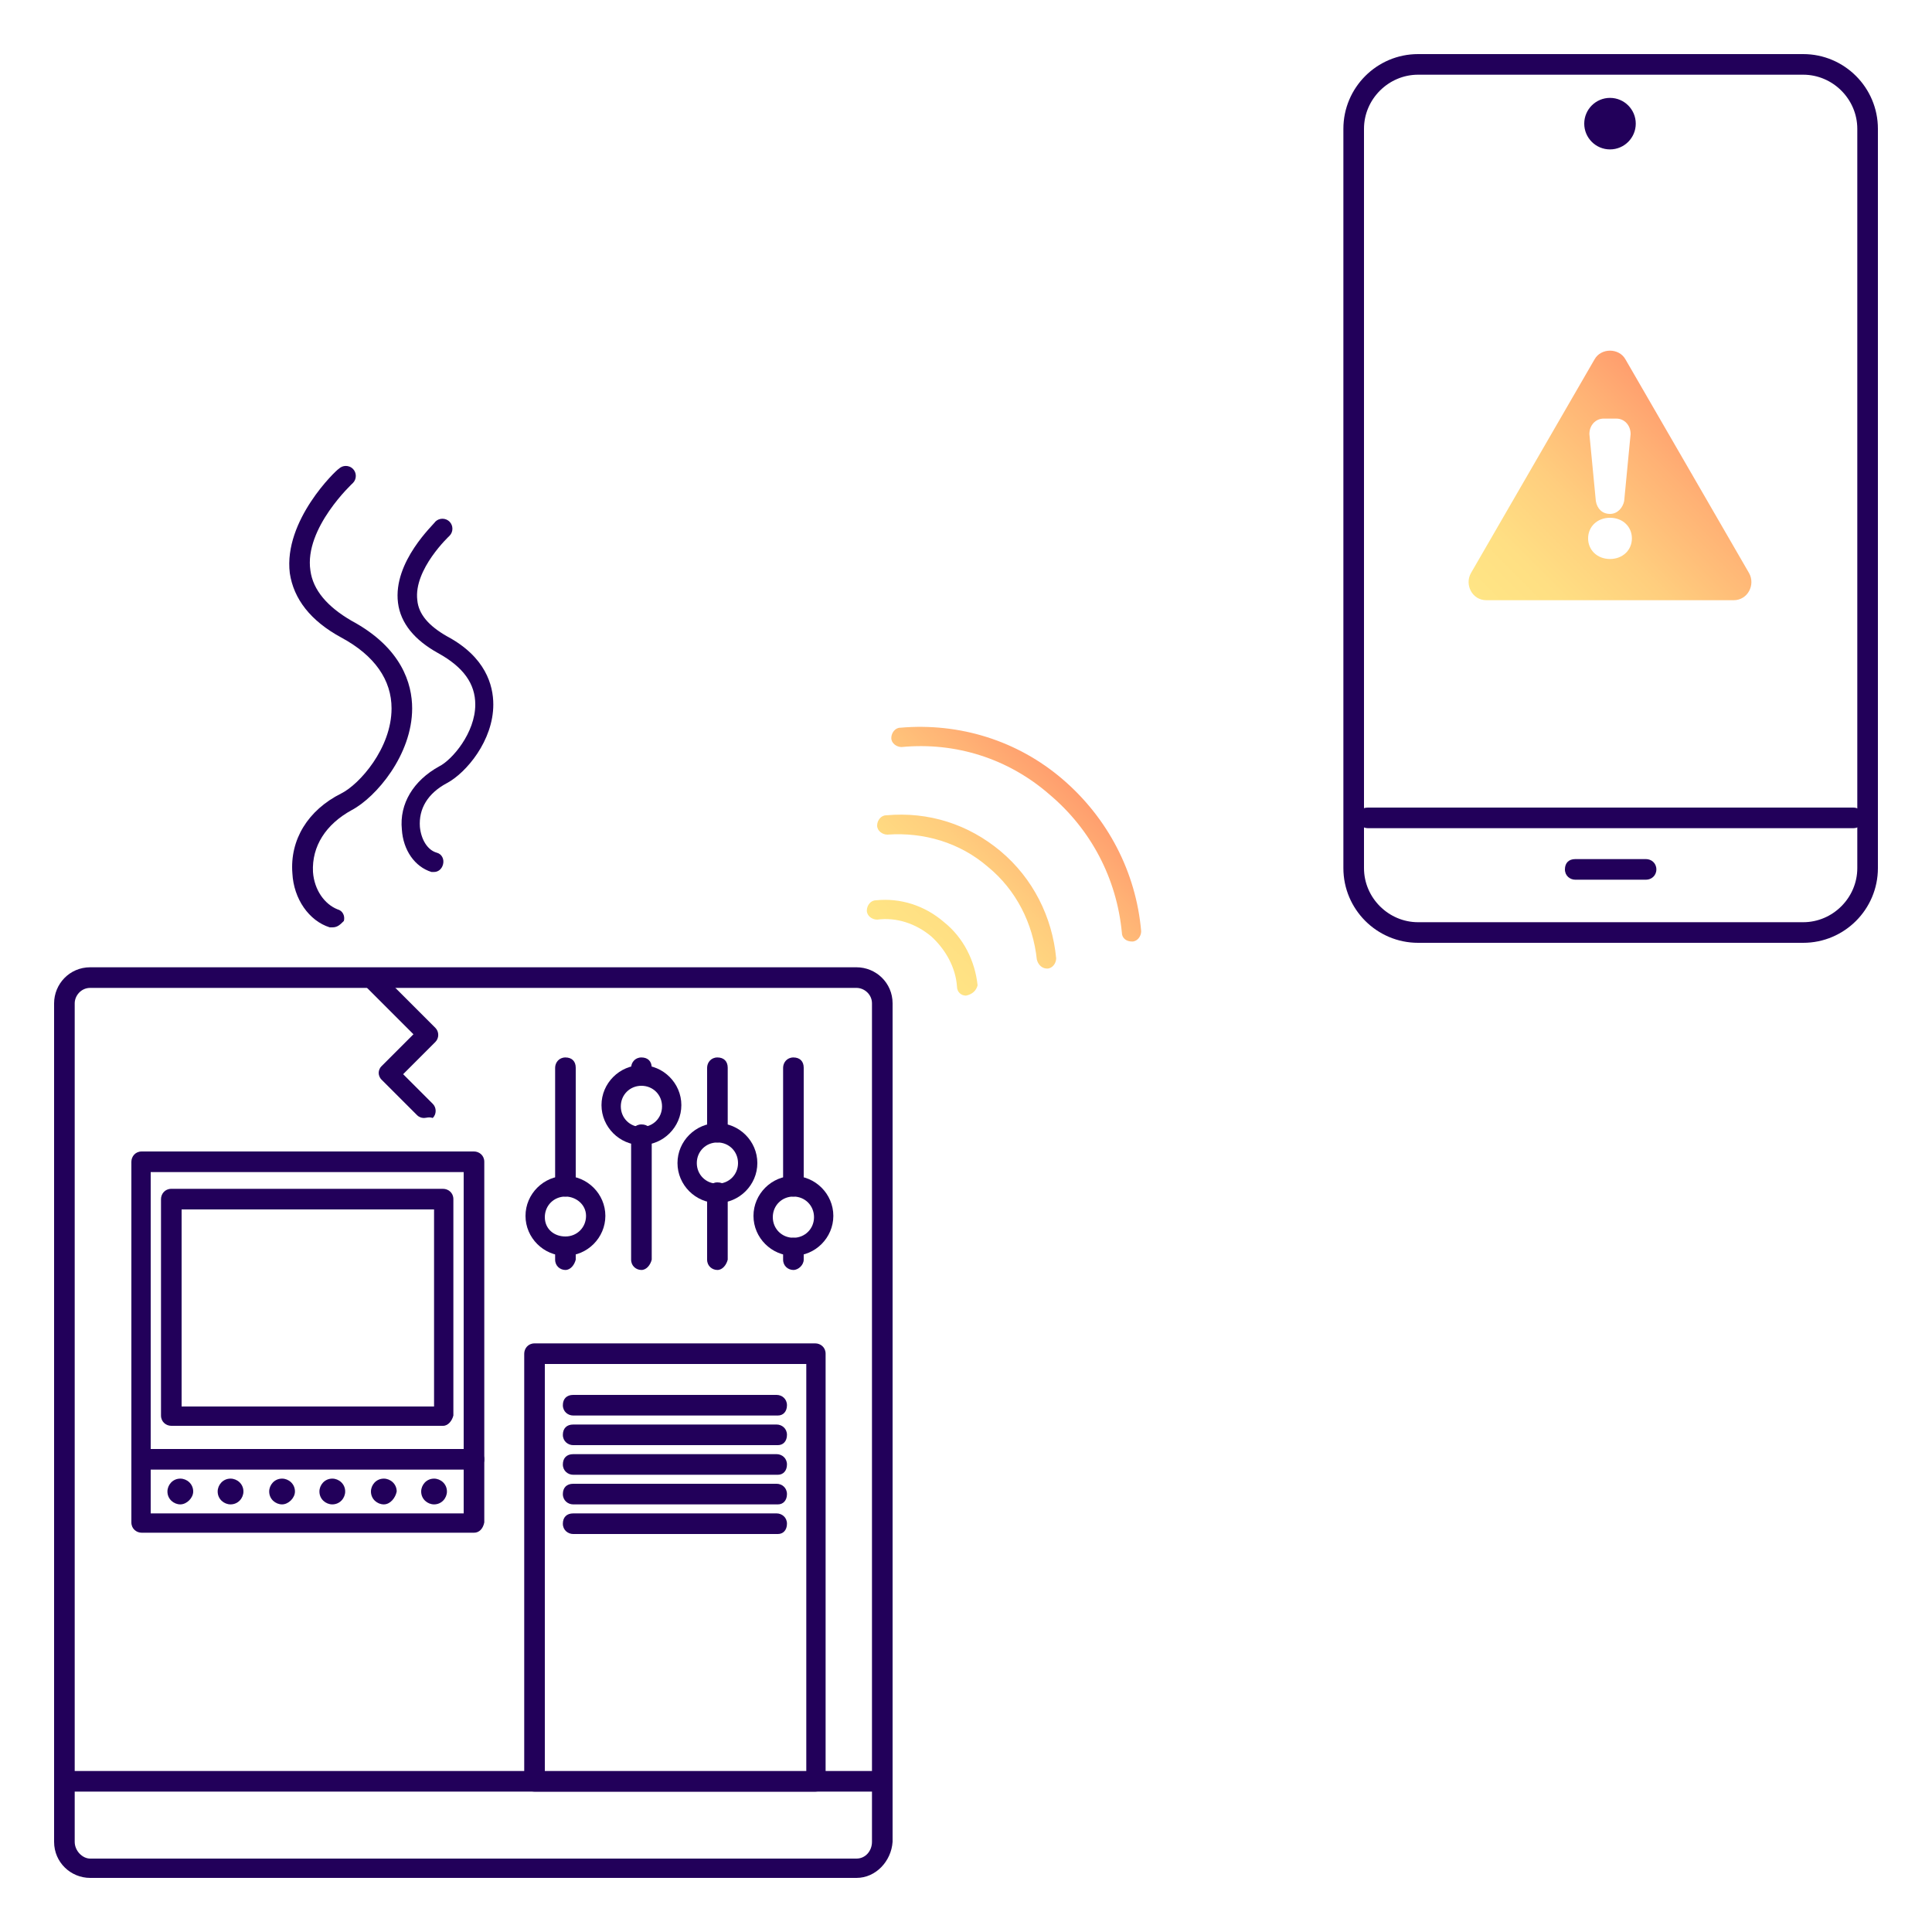 <svg xmlns="http://www.w3.org/2000/svg" xmlns:xlink="http://www.w3.org/1999/xlink" id="Layer_1" x="0px" y="0px" viewBox="0 0 150 150" style="enable-background:new 0 0 150 150;" xml:space="preserve"><style type="text/css">	.st0{fill:url(#SVGID_1_);}	.st1{fill:url(#SVGID_00000147937045180577756530000007880759484966594237_);}	.st2{fill:url(#SVGID_00000165230965665684074280000016300992759665688237_);}	.st3{fill:url(#SVGID_00000007392506133020417250000008035032116274798261_);}	.st4{fill:url(#SVGID_00000026862738792791895720000011178646307458381241_);}	.st5{fill:url(#SVGID_00000060708757400656091580000013884655254022550973_);}	.st6{fill:#22005A;}	.st7{fill:url(#SVGID_00000031172798026466390280000017261258655595997584_);}	.st8{fill:url(#SVGID_00000023245039005453730450000008690177474404599703_);}	.st9{fill:url(#SVGID_00000023253077399060323720000009593936681712358558_);}	.st10{fill:url(#SVGID_00000005970875195510186230000013898468139014172850_);}	.st11{fill:url(#SVGID_00000144327122298290947180000015011176544444258969_);}	.st12{fill:url(#SVGID_00000060015082042771812220000014183478733052525755_);}	.st13{opacity:0.5;fill:#22005A;}	.st14{fill:url(#SVGID_00000076573086786979781300000000126927427495482527_);}	.st15{fill:url(#SVGID_00000101065145307289735620000003067810148426678168_);}	.st16{fill:url(#SVGID_00000146496110395458363170000015677165642516519870_);}	.st17{fill:url(#SVGID_00000156564474528515608030000004433671611208829318_);}	.st18{fill:url(#SVGID_00000088820766187967863220000012813831260571672765_);}	.st19{fill:url(#SVGID_00000058549745641607211110000010730786337081996436_);}</style><g>	<g>		<g>			<path class="st6" d="M66.5,145.8H7c-1.5,0-2.8-1.2-2.8-2.8V77.9c0-1.5,1.2-2.8,2.8-2.8h59.5c1.5,0,2.8,1.2,2.8,2.8V143    C69.2,144.5,68,145.8,66.5,145.8z M7,76.7c-0.7,0-1.2,0.6-1.2,1.2V143c0,0.7,0.6,1.3,1.2,1.3h59.5c0.7,0,1.2-0.6,1.2-1.3V77.9    c0-0.7-0.6-1.2-1.2-1.2H7z"></path>			<path class="st6" d="M36.8,119H11c-0.4,0-0.8-0.3-0.8-0.8v-28c0-0.4,0.3-0.8,0.8-0.8h25.8c0.4,0,0.8,0.3,0.8,0.8v28    C37.5,118.7,37.2,119,36.8,119z M11.7,117.5H36V91H11.7V117.5z"></path>			<path class="st6" d="M63.3,139.1H41.5c-0.4,0-0.8-0.3-0.8-0.8v-33.2c0-0.4,0.3-0.8,0.8-0.8h21.8c0.4,0,0.8,0.3,0.8,0.8v33.2    C64.1,138.8,63.7,139.1,63.3,139.1z M42.3,137.6h20.3v-31.7H42.3V137.6z"></path>			<path class="st6" d="M34.4,110.7H13.3c-0.4,0-0.8-0.3-0.8-0.8V93.1c0-0.4,0.3-0.8,0.8-0.8h21.1c0.4,0,0.8,0.3,0.8,0.8v16.8    C35.1,110.3,34.8,110.7,34.4,110.7z M14.1,109.2h19.6V93.9H14.1V109.2z"></path>			<path class="st6" d="M36.8,114.1H11c-0.4,0-0.8-0.3-0.8-0.8s0.3-0.8,0.8-0.8h25.8c0.4,0,0.8,0.3,0.8,0.8S37.2,114.1,36.8,114.1z"></path>			<g>				<path class="st6" d="M14,116.8L14,116.8c-0.5,0-1-0.4-1-1v0c0-0.5,0.4-1,1-1h0c0.5,0,1,0.4,1,1v0C15,116.3,14.5,116.8,14,116.8z     "></path>				<path class="st6" d="M17.9,116.8L17.9,116.8c-0.5,0-1-0.4-1-1v0c0-0.5,0.4-1,1-1h0c0.5,0,1,0.4,1,1v0     C18.9,116.3,18.5,116.8,17.9,116.8z"></path>				<path class="st6" d="M21.9,116.8L21.9,116.8c-0.5,0-1-0.4-1-1v0c0-0.5,0.4-1,1-1h0c0.5,0,1,0.4,1,1v0     C22.9,116.3,22.4,116.8,21.9,116.8z"></path>				<path class="st6" d="M25.8,116.8L25.8,116.8c-0.5,0-1-0.4-1-1v0c0-0.5,0.4-1,1-1h0c0.5,0,1,0.4,1,1v0     C26.8,116.3,26.4,116.8,25.8,116.8z"></path>				<path class="st6" d="M29.8,116.8L29.8,116.8c-0.5,0-1-0.4-1-1v0c0-0.5,0.4-1,1-1h0c0.5,0,1,0.4,1,1v0     C30.7,116.3,30.3,116.8,29.8,116.8z"></path>				<path class="st6" d="M33.7,116.8L33.7,116.8c-0.5,0-1-0.4-1-1v0c0-0.5,0.4-1,1-1l0,0c0.5,0,1,0.4,1,1v0     C34.7,116.3,34.3,116.8,33.7,116.8z"></path>			</g>			<path class="st6" d="M43.9,92.9c-0.4,0-0.8-0.3-0.8-0.8v-9.2c0-0.4,0.3-0.8,0.8-0.8s0.8,0.3,0.8,0.8v9.2    C44.6,92.5,44.3,92.9,43.9,92.9z"></path>			<path class="st6" d="M49.8,84.3c-0.4,0-0.8-0.3-0.8-0.8v-0.6c0-0.4,0.3-0.8,0.8-0.8s0.8,0.3,0.8,0.8v0.6    C50.5,83.9,50.2,84.3,49.8,84.3z"></path>			<path class="st6" d="M43.9,98.6c-0.4,0-0.8-0.3-0.8-0.8v-0.9c0-0.4,0.3-0.8,0.8-0.8s0.8,0.3,0.8,0.8v0.9    C44.6,98.2,44.3,98.6,43.9,98.6z"></path>			<path class="st6" d="M49.8,98.6c-0.4,0-0.8-0.3-0.8-0.8v-9.7c0-0.4,0.3-0.8,0.8-0.8s0.8,0.3,0.8,0.8v9.7    C50.5,98.2,50.2,98.6,49.8,98.6z"></path>			<path class="st6" d="M55.7,88.7c-0.4,0-0.8-0.3-0.8-0.8v-5c0-0.4,0.3-0.8,0.8-0.8s0.8,0.3,0.8,0.8v5    C56.4,88.4,56.1,88.7,55.7,88.7z"></path>			<path class="st6" d="M55.7,98.6c-0.4,0-0.8-0.3-0.8-0.8v-5.2c0-0.4,0.3-0.8,0.8-0.8s0.8,0.3,0.8,0.8v5.2    C56.4,98.2,56.1,98.6,55.7,98.6z"></path>			<path class="st6" d="M61.6,92.9c-0.4,0-0.8-0.3-0.8-0.8v-9.2c0-0.4,0.3-0.8,0.8-0.8s0.8,0.3,0.8,0.8v9.2    C62.4,92.5,62,92.9,61.6,92.9z"></path>			<path class="st6" d="M61.6,98.6c-0.4,0-0.8-0.3-0.8-0.8v-0.9c0-0.4,0.3-0.8,0.8-0.8s0.8,0.3,0.8,0.8v0.9    C62.4,98.2,62,98.6,61.6,98.6z"></path>			<path class="st6" d="M43.9,97.5c-1.7,0-3.1-1.4-3.1-3.1s1.4-3.1,3.1-3.1s3.1,1.4,3.1,3.1S45.6,97.5,43.9,97.5z M43.9,92.9    c-0.9,0-1.6,0.7-1.6,1.6S43,96,43.9,96s1.6-0.7,1.6-1.6S44.7,92.9,43.9,92.9z"></path>			<path class="st6" d="M49.8,88.9c-1.7,0-3.1-1.4-3.1-3.1s1.4-3.1,3.1-3.1s3.1,1.4,3.1,3.1S51.5,88.9,49.8,88.9z M49.8,84.3    c-0.9,0-1.6,0.7-1.6,1.6s0.7,1.6,1.6,1.6s1.6-0.7,1.6-1.6S50.7,84.3,49.8,84.3z"></path>			<path class="st6" d="M55.7,93.4c-1.7,0-3.1-1.4-3.1-3.1s1.4-3.1,3.1-3.1s3.1,1.4,3.1,3.1S57.4,93.4,55.7,93.4z M55.7,88.7    c-0.9,0-1.6,0.7-1.6,1.6s0.7,1.6,1.6,1.6s1.6-0.7,1.6-1.6S56.6,88.7,55.7,88.7z"></path>			<path class="st6" d="M61.6,97.5c-1.7,0-3.1-1.4-3.1-3.1s1.4-3.1,3.1-3.1s3.1,1.4,3.1,3.1S63.3,97.5,61.6,97.5z M61.6,92.9    c-0.9,0-1.6,0.7-1.6,1.6s0.7,1.6,1.6,1.6s1.6-0.7,1.6-1.6S62.5,92.9,61.6,92.9z"></path>			<path class="st6" d="M68,139.1H5c-0.4,0-0.8-0.3-0.8-0.8s0.3-0.8,0.8-0.8h63c0.4,0,0.8,0.3,0.8,0.8S68.4,139.1,68,139.1z"></path>			<path class="st6" d="M60.4,109.9H44.5c-0.4,0-0.8-0.3-0.8-0.8s0.3-0.8,0.8-0.8h15.8c0.4,0,0.8,0.3,0.8,0.8S60.8,109.9,60.4,109.9    z"></path>			<path class="st6" d="M60.4,112.2H44.5c-0.4,0-0.8-0.3-0.8-0.8s0.3-0.8,0.8-0.8h15.8c0.4,0,0.8,0.3,0.8,0.8S60.8,112.2,60.4,112.2    z"></path>			<path class="st6" d="M60.4,114.5H44.5c-0.4,0-0.8-0.3-0.8-0.8s0.3-0.8,0.8-0.8h15.8c0.4,0,0.8,0.3,0.8,0.8S60.8,114.5,60.4,114.5    z"></path>			<path class="st6" d="M60.4,116.8H44.5c-0.4,0-0.8-0.3-0.8-0.8s0.3-0.8,0.8-0.8h15.8c0.4,0,0.8,0.3,0.8,0.8S60.8,116.8,60.4,116.8    z"></path>			<path class="st6" d="M60.4,119.1H44.5c-0.4,0-0.8-0.3-0.8-0.8s0.3-0.8,0.8-0.8h15.8c0.4,0,0.8,0.3,0.8,0.8S60.8,119.1,60.4,119.1    z"></path>		</g>	</g>	<linearGradient id="SVGID_1_" gradientUnits="userSpaceOnUse" x1="69.979" y1="73.686" x2="82.836" y2="60.828">		<stop offset="0" style="stop-color:#FFE585"></stop>		<stop offset="0.209" style="stop-color:#FFDF83"></stop>		<stop offset="0.489" style="stop-color:#FFCE7E"></stop>		<stop offset="0.807" style="stop-color:#FFB275"></stop>		<stop offset="1" style="stop-color:#FF9E6E"></stop>	</linearGradient>	<path class="st0" d="M75,77.3c-0.4,0-0.7-0.3-0.7-0.7c-0.1-1.5-0.9-2.9-2-3.9c-1.2-1-2.7-1.5-4.2-1.3c-0.4,0-0.8-0.3-0.8-0.7  c0-0.4,0.3-0.8,0.7-0.8c1.9-0.2,3.8,0.4,5.3,1.7c1.5,1.2,2.4,3,2.6,4.9C75.8,76.9,75.5,77.2,75,77.3C75.1,77.3,75,77.3,75,77.3z   M81.3,75.2c0.4,0,0.7-0.4,0.7-0.8c-0.3-3.2-1.8-6.2-4.3-8.3s-5.6-3.1-8.9-2.8c-0.4,0-0.7,0.4-0.7,0.8c0,0.4,0.4,0.7,0.8,0.7  c2.8-0.2,5.6,0.6,7.8,2.5c2.2,1.8,3.5,4.4,3.8,7.2C80.6,74.9,80.9,75.2,81.3,75.2C81.3,75.2,81.3,75.2,81.3,75.2z M87.9,73.1  c0.4,0,0.7-0.4,0.7-0.8c-0.4-4.6-2.6-8.8-6.1-11.8c-3.5-3-8-4.4-12.6-4c-0.4,0-0.7,0.4-0.7,0.8c0,0.4,0.4,0.7,0.8,0.7  c4.2-0.4,8.3,0.9,11.5,3.7c3.2,2.7,5.2,6.5,5.6,10.7C87.1,72.8,87.4,73.1,87.9,73.1C87.8,73.1,87.9,73.1,87.9,73.1z"></path>	<g>		<g>			<path class="st6" d="M140,73.2h-29.9c-3.2,0-5.8-2.6-5.8-5.8V10c0-3.2,2.6-5.8,5.8-5.8H140c3.2,0,5.8,2.6,5.8,5.8v57.4    C145.8,70.6,143.2,73.2,140,73.2z M110.1,5.8c-2.3,0-4.2,1.9-4.2,4.2v57.4c0,2.3,1.9,4.2,4.2,4.2H140c2.3,0,4.2-1.9,4.2-4.2V10    c0-2.3-1.9-4.2-4.2-4.2H110.1z"></path>			<path class="st6" d="M143.9,64.3h-37.7c-0.4,0-0.8-0.3-0.8-0.8s0.3-0.8,0.8-0.8h37.7c0.4,0,0.8,0.3,0.8,0.8    S144.3,64.3,143.9,64.3z"></path>			<path class="st6" d="M127.8,68.3h-5.5c-0.4,0-0.8-0.3-0.8-0.8s0.3-0.8,0.8-0.8h5.5c0.4,0,0.8,0.3,0.8,0.8S128.2,68.3,127.8,68.3z    "></path>		</g>					<linearGradient id="SVGID_00000115515357539250837800000000019776563634913697_" gradientUnits="userSpaceOnUse" x1="117.528" y1="49.194" x2="132.534" y2="34.187">			<stop offset="0" style="stop-color:#FFE585"></stop>			<stop offset="0.209" style="stop-color:#FFDF83"></stop>			<stop offset="0.489" style="stop-color:#FFCE7E"></stop>			<stop offset="0.807" style="stop-color:#FFB275"></stop>			<stop offset="1" style="stop-color:#FF9E6E"></stop>		</linearGradient>		<path style="fill:url(#SVGID_00000115515357539250837800000000019776563634913697_);" d="M135.8,44.5l-4.8-8.3l-4.8-8.3   c-0.5-0.9-1.9-0.9-2.4,0l-4.8,8.3l-4.8,8.3c-0.5,0.9,0.1,2.1,1.2,2.1h9.6h9.6C135.7,46.6,136.3,45.4,135.8,44.5z M124.5,32.5h1   c0.6,0,1.1,0.5,1.1,1.2l-0.5,5.2c-0.1,0.5-0.5,1-1.1,1c-0.6,0-1-0.4-1.1-1l-0.5-5.2C123.4,33,123.9,32.5,124.5,32.5z M125,43.4   c-1,0-1.7-0.7-1.7-1.6c0-0.9,0.7-1.6,1.7-1.6c1,0,1.7,0.7,1.7,1.6C126.7,42.7,126,43.4,125,43.4z"></path>		<circle class="st6" cx="125" cy="9.6" r="2"></circle>	</g>	<path class="st6" d="M25.8,72c-0.1,0-0.2,0-0.2,0c-1.6-0.5-2.8-2.2-2.9-4.2c-0.2-2.6,1.2-4.9,3.8-6.2c1.4-0.7,3.9-3.5,3.9-6.6  c0-2.2-1.3-4.1-3.9-5.5c-2.4-1.3-3.7-3-4-5c-0.5-4.1,3.6-8,3.8-8.1c0.3-0.3,0.8-0.3,1.1,0c0.3,0.3,0.3,0.8,0,1.1  c0,0-3.8,3.5-3.3,6.8c0.2,1.5,1.3,2.8,3.2,3.9c3.9,2.1,4.7,4.9,4.7,6.8c0,3.6-2.8,6.9-4.7,7.9c-2,1.1-3.1,2.8-3,4.8  c0.1,1.4,0.9,2.5,1.9,2.9c0.4,0.1,0.6,0.5,0.5,0.9C26.4,71.8,26.2,72,25.8,72z"></path>	<path class="st6" d="M33.7,67.7c-0.1,0-0.2,0-0.2,0c-1.3-0.4-2.2-1.7-2.3-3.3c-0.2-2,0.9-3.8,2.9-4.9c1-0.5,2.8-2.6,2.8-4.8  c0-1.6-0.9-2.9-2.9-4c-1.8-1-2.9-2.3-3.1-3.9c-0.4-3.2,2.8-6.1,2.9-6.3c0.3-0.3,0.8-0.3,1.1,0c0.3,0.3,0.3,0.8,0,1.1  c0,0-2.8,2.6-2.5,5c0.1,1.1,0.9,2,2.3,2.8c3,1.6,3.6,3.8,3.6,5.3c0,2.8-2.1,5.3-3.6,6.1c-1.5,0.8-2.2,2-2.1,3.4  c0.1,1,0.6,1.8,1.3,2c0.4,0.1,0.6,0.5,0.5,0.9C34.3,67.5,34,67.7,33.7,67.7z"></path>	<path class="st6" d="M32.9,86.8c-0.2,0-0.4-0.1-0.5-0.2l-2.8-2.8c-0.1-0.1-0.2-0.3-0.2-0.5s0.1-0.4,0.2-0.5l2.5-2.5l-3.7-3.7  c-0.3-0.3-0.3-0.8,0-1.1s0.8-0.3,1.1,0l4.3,4.3c0.3,0.3,0.3,0.8,0,1.1l-2.5,2.5l2.3,2.3c0.3,0.3,0.3,0.8,0,1.1  C33.3,86.7,33.1,86.8,32.9,86.8z"></path></g></svg>